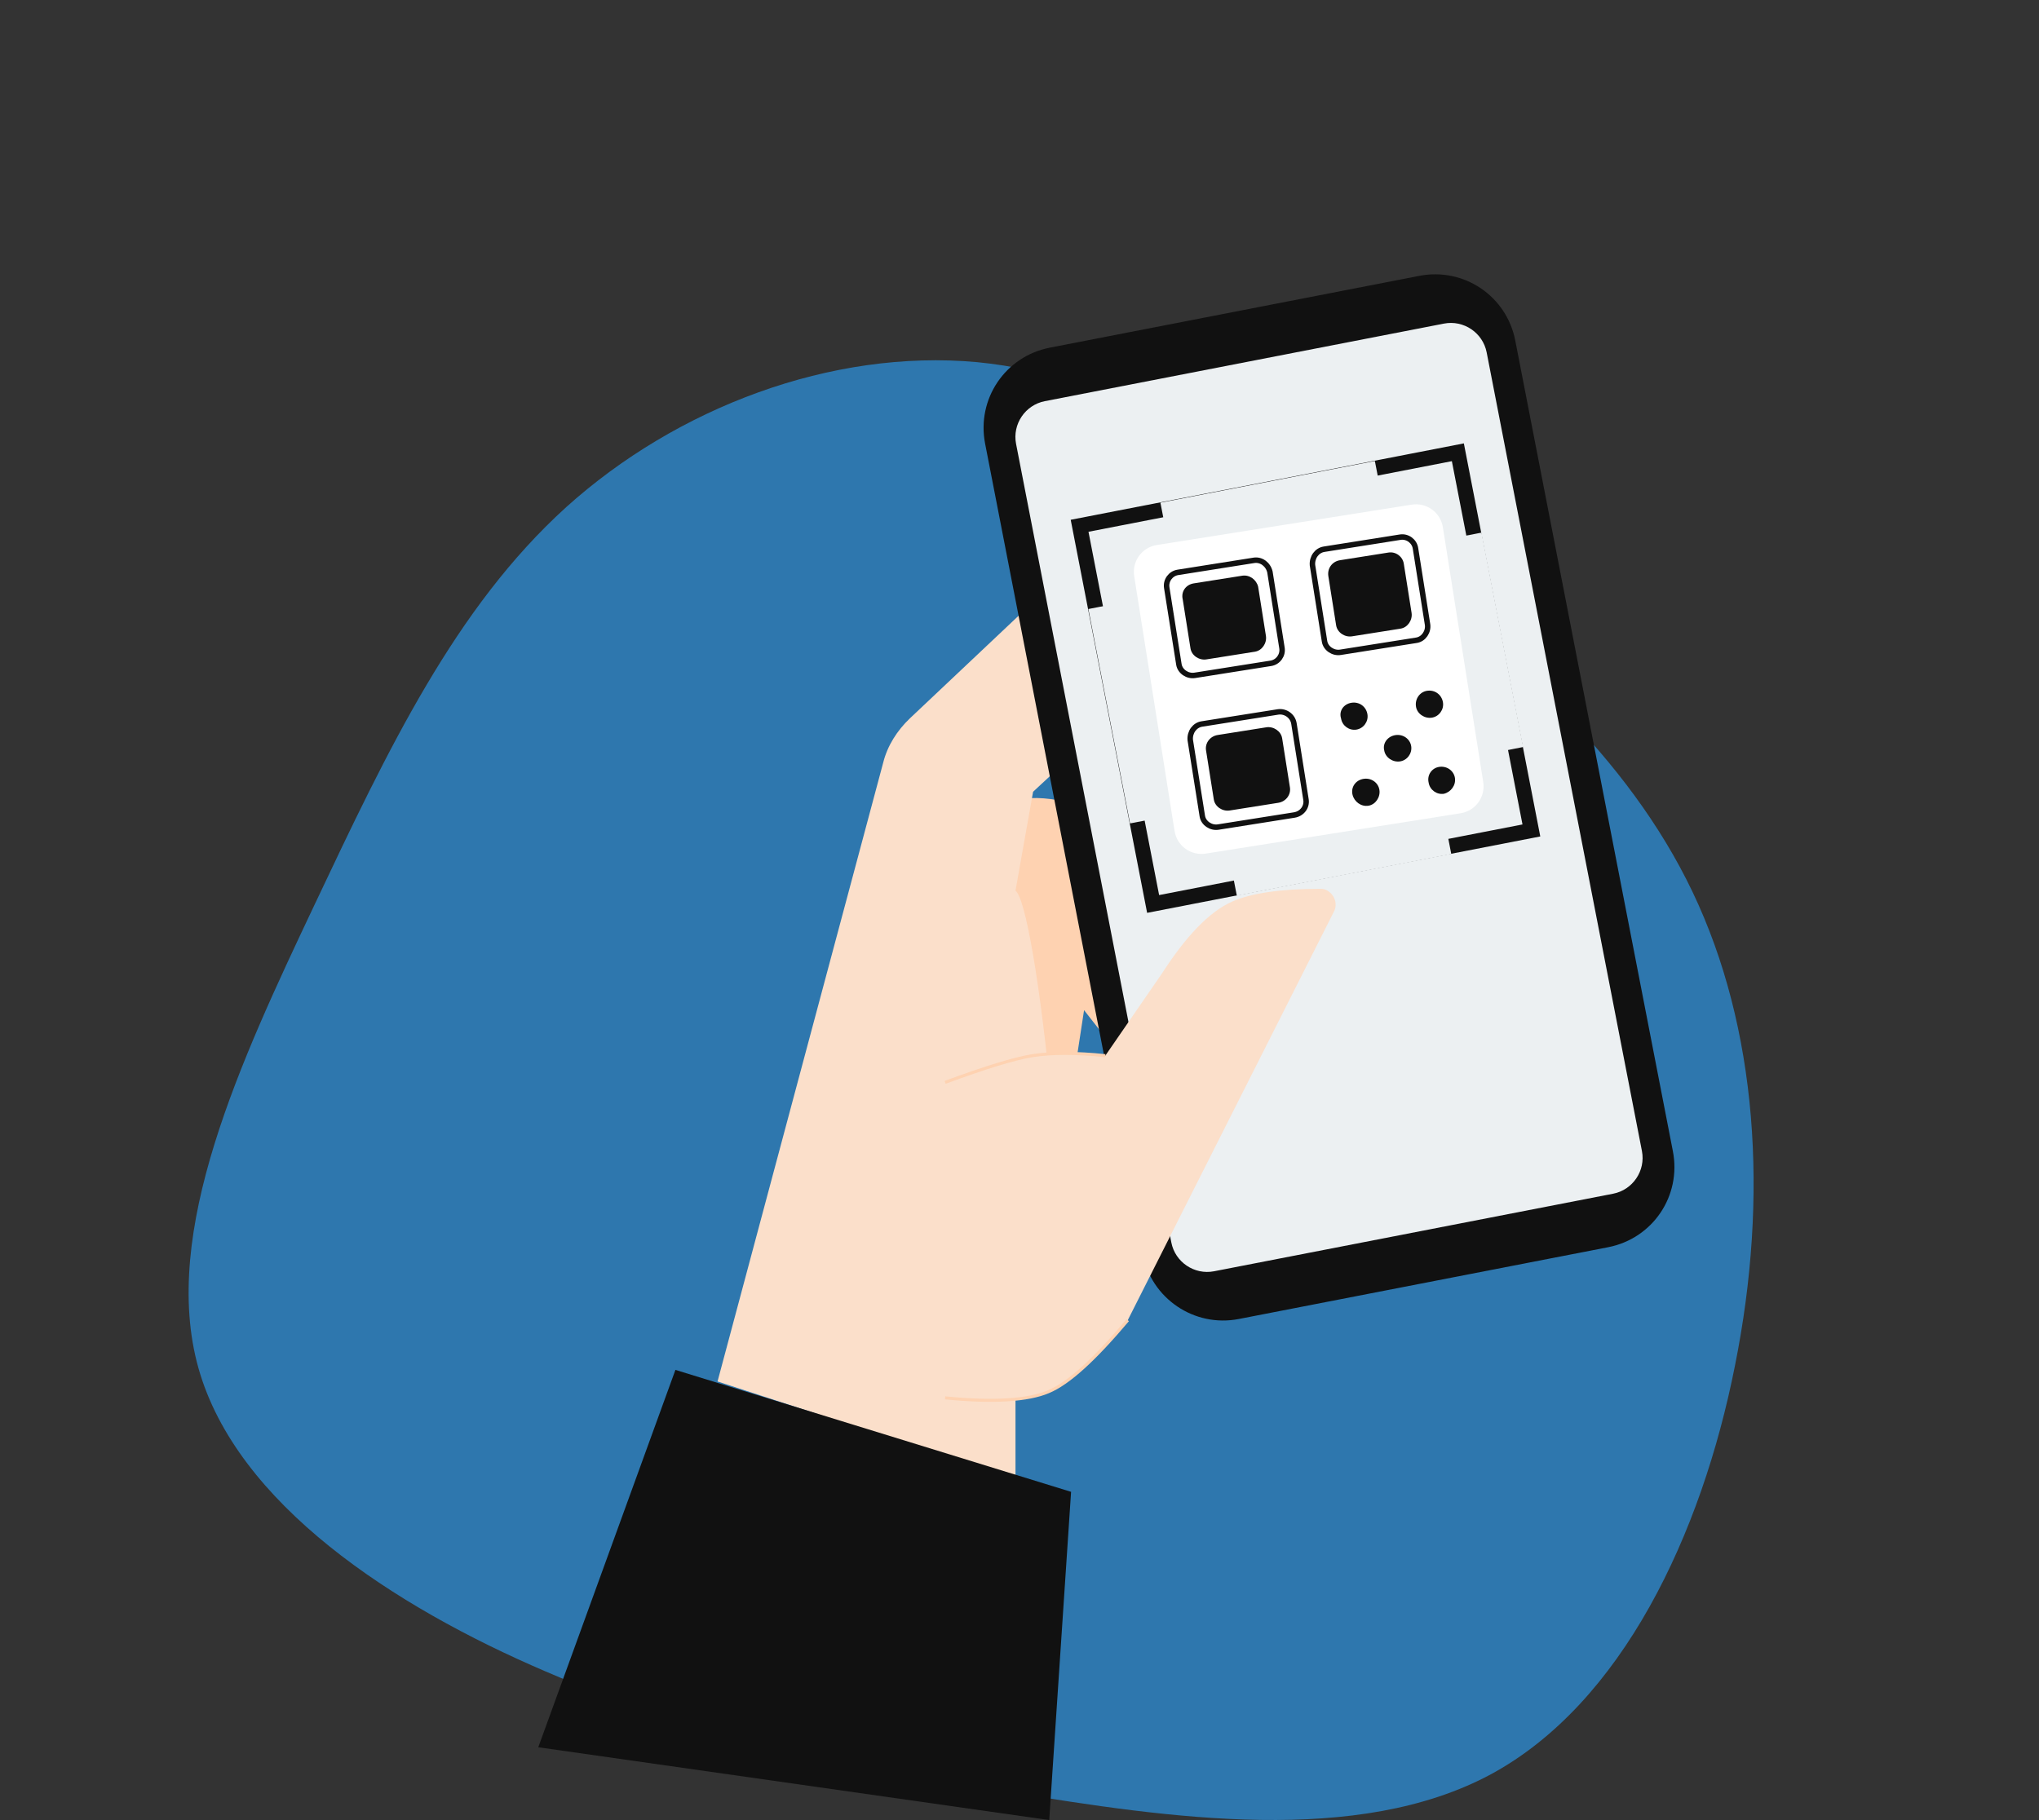 <?xml version="1.0" encoding="utf-8"?>
<!-- Generator: Adobe Illustrator 25.4.1, SVG Export Plug-In . SVG Version: 6.00 Build 0)  -->
<svg version="1.1" id="Ebene_1" xmlns="http://www.w3.org/2000/svg" xmlns:xlink="http://www.w3.org/1999/xlink" x="0px" y="0px"
	 width="336px" height="300px" viewBox="0 0 336 300" style="enable-background:new 0 0 336 300;" xml:space="preserve">
<rect x="0" y="0" width="336" height="300" fill="#333333" stroke="none"/>
<style type="text/css">
	.st0{fill:#2E77AE;}
	.st1{fill-rule:evenodd;clip-rule:evenodd;fill:#FED2B1;}
	.st2{fill-rule:evenodd;clip-rule:evenodd;fill:#FBDFCA;}
	.st3{fill-rule:evenodd;clip-rule:evenodd;fill:#111111;}
	.st4{fill-rule:evenodd;clip-rule:evenodd;fill:#ECF0F2;}
	.st5{fill:none;stroke:#111111;stroke-width:2.5;}
	.st6{fill-rule:evenodd;clip-rule:evenodd;fill:#FFFFFF;}
	.st7{fill-rule:evenodd;clip-rule:evenodd;fill:#FFFFFF;stroke:#111111;stroke-width:0.9;}
	.st8{fill:none;stroke:#FED2B1;stroke-width:0.5;}
	.st9{fill:none;}
</style>
<g id="step_x2F_02">
	<g id="Group-28" transform="translate(31, 42)">
		<g id="Group-19">
			<g id="blob-_x28_1_x29_" transform="translate(0, 17.391)">
				<path id="Path" class="st0" d="M196.9,32.6c20.9,15.6,40.3,32.6,51,55c10.7,22.4,12.6,50.2,7,78.1
					c-5.5,27.8-18.6,55.7-40.3,67.4c-21.9,11.7-52.5,7.3-79.7,2.8c-27.2-4.5-51.2-9.1-76-19.8c-25-10.7-50.9-27.6-57.2-50
					s7-50.7,19.1-76.3c12.2-25.8,23.2-49,41.5-65.6C80.5,7.8,106-1.9,130,0.3C153.8,2.6,176,16.9,196.9,32.6z"/>
			</g>
			<g id="Group-18" transform="translate(87.24, 0)">
				<path id="Path-9" class="st1" d="M45.2,138.4l13.5-2.8l1.7-11.1l5.4,6.9l-5.4-40.5c-7.9-2.3-13-1.7-15.2,1.8
					C43,96.3,43,111.5,45.2,138.4z"/>
				<path id="Path-7" class="st2" d="M0,185.7l27.3-102c0.7-2.8,2.3-5.3,4.4-7.3L63.9,46l0,0l3.4,28.3L52,88.5l-2.9,16.3
					c0.8,0.6,1.8,4.2,2.9,10.6s2.1,14.6,3.1,24.4l-4.1,42l-1.9,6.3v13.6L0,185.7z"/>
				
					<g id="Group-17" transform="translate(100.76, 89.424) rotate(-9) translate(-100.76, -89.424) translate(53.442, 6.383)">
					
						<g id="Group-16" transform="translate(47.317, 83.041) rotate(-2) translate(-47.317, -83.041) translate(2.817, 1.504)">
						<g id="Group-15">
							<path id="Rectangle" class="st3" d="M13.5,0l62,0C83,0,89,6,89,13.5l0,136.1c0,7.5-6,13.5-13.5,13.5l-62,0
								C6,163.1,0,157,0,149.6L0,13.5C0,6,6,0,13.5,0z"/>
							<path id="Rectangle_00000090995993849263068630000005727497417878427264_" class="st4" d="M11,8.5l67,0c3.3,0,6,2.7,6,6
								l0,134.1c0,3.3-2.7,6-6,6l-67,0c-3.3,0-6-2.7-6-6L5,14.5C5,11.2,7.7,8.5,11,8.5z"/>
							
								<rect id="Rectangle_00000022537399990824701710000000030687483546202283_" x="12.8" y="29.8" transform="matrix(-1 3.435057e-06 -3.435057e-06 -1 89 123.055)" class="st5" width="63.5" height="63.5"/>
						</g>
						
							<rect id="Rectangle_00000070098417672540078980000007208632332893003450_" x="26.5" y="28.5" transform="matrix(-1 3.435057e-06 -3.435057e-06 -1 89 123.055)" class="st4" width="36" height="66"/>
						<polygon id="Rectangle_00000181795061234390571380000011839516643603669644_" class="st4" points="77.5,43.5 77.5,79.5 
							11.5,79.5 11.5,43.5 						"/>
					</g>
					<g id="Group-14" transform="translate(21.317, 37.52)">
						<path id="Rectangle_00000109719137298405435150000014107964681889475226_" class="st6" d="M4.5,0L47,0c2.5,0,4.5,2,4.5,4.5
							l0,42.5c0,2.5-2,4.5-4.5,4.5l-42.5,0C2,51.5,0,49.5,0,47L0,4.5C0,2,2,0,4.5,0z"/>
						<path id="Rectangle_00000072273214011770829870000010023953112116712364_" class="st7" d="M7.2,5l12.7,0c1.2,0,2.2,1,2.3,2.3
							l0,12.7c0,1.2-1,2.2-2.2,2.2l-12.7,0c-1.2,0-2.3-1-2.3-2.2L5,7.2C5,6,6,5,7.2,5z"/>
						<path id="Rectangle-Copy" class="st7" d="M7.2,30.3l12.7,0c1.2,0,2.3,1,2.3,2.3l0,12.7c0,1.2-1,2.2-2.3,2.2l-12.7,0
							c-1.2,0-2.3-1-2.3-2.2l0-12.7C5,31.3,6,30.3,7.2,30.3z"/>
						<path id="Rectangle-Copy-4" class="st7" d="M31.6,5l12.7,0c1.2,0,2.2,1,2.2,2.2l0,12.7c0,1.2-1,2.3-2.2,2.3l-12.7,0
							c-1.2,0-2.3-1-2.3-2.2l0-12.7C29.4,6,30.4,5,31.6,5z"/>
						<path id="Rectangle-Copy-2" class="st3" d="M9.5,7.2l8.1,0c1.2,0,2.2,1,2.3,2.2l0,8.2c0,1.2-1,2.3-2.2,2.3l-8.1,0
							c-1.2,0-2.3-1-2.3-2.2l0-8.2C7.2,8.2,8.2,7.2,9.5,7.2z"/>
						<path id="Rectangle-Copy-3" class="st3" d="M9.5,32.5l8.1,0c1.2,0,2.3,1,2.3,2.2l0,8.2c0,1.2-1,2.2-2.3,2.2l-8.1,0
							c-1.2,0-2.3-1-2.3-2.2l0-8.2C7.2,33.5,8.2,32.5,9.5,32.5z"/>
						<path id="Rectangle-Copy-5" class="st3" d="M33.9,7.2l8.1,0c1.2,0,2.2,1,2.2,2.2l0,8.2c0,1.2-1,2.3-2.2,2.3l-8.1,0
							c-1.2,0-2.3-1-2.3-2.2l0-8.2C31.6,8.2,32.6,7.2,33.9,7.2z"/>
						<path id="Rectangle-Copy-6" class="st3" d="M32.1,30.7L32.1,30.7c1.3,0,2.3,1,2.3,2.3v0c0,1.2-1,2.2-2.2,2.2h0
							c-1.2,0-2.2-1-2.2-2.2v0C29.8,31.7,30.8,30.7,32.1,30.7z"/>
						<path id="Rectangle-Copy-8" class="st3" d="M32.1,43.4L32.1,43.4c1.3,0,2.3,1,2.3,2.2v0c0,1.2-1,2.3-2.2,2.3h0
							c-1.2,0-2.2-1-2.3-2.2v0C29.8,44.4,30.8,43.4,32.1,43.4z"/>
						<path id="Rectangle-Copy-7" class="st3" d="M44.7,30.7L44.7,30.7c1.3,0,2.3,1,2.3,2.3v0c0,1.2-1,2.2-2.2,2.2h0
							c-1.2,0-2.3-1-2.3-2.2v0C42.5,31.7,43.5,30.7,44.7,30.7z"/>
						<path id="Rectangle-Copy-9" class="st3" d="M44.7,43.4L44.7,43.4c1.3,0,2.3,1,2.3,2.2v0c0,1.2-1,2.2-2.2,2.3h0
							c-1.2,0-2.2-1-2.2-2.2v0C42.5,44.4,43.5,43.4,44.7,43.4z"/>
						<path id="Rectangle-Copy-10" class="st3" d="M38.4,37.1L38.4,37.1c1.3,0,2.3,1,2.3,2.2v0c0,1.2-1,2.2-2.2,2.2h0
							c-1.2,0-2.3-1-2.3-2.2v0C36.1,38.1,37.1,37.1,38.4,37.1z"/>
					</g>
				</g>
				<path id="Path-8" class="st2" d="M37.5,188.4c8,0.8,13.7,0.4,17-1c3.4-1.4,7.7-5.4,13.1-11.8l0,0l34-67.4
					c0.6-1.2,0.1-2.7-1.1-3.4c-0.3-0.2-0.7-0.3-1.1-0.3c-6.6,0-11.4,0.7-14.6,2.1c-3.8,1.7-7.6,5.7-11.6,11.9L63.9,132
					c-4.8-0.5-8.8-0.5-12,0c-3.1,0.5-7.9,2-14.4,4.4V188.4z"/>
				<path id="Shape" class="st8" d="M37.5,188.4c8,0.8,13.7,0.4,17-1c3.4-1.4,7.7-5.4,13.1-11.8l0,0 M63.9,132
					c-4.8-0.5-8.8-0.5-12,0c-3.1,0.5-7.9,2-14.4,4.4"/>
			</g>
			<g id="Path-10" transform="translate(0, 17.391)">
				<g id="Mask">
					<path id="Path_00000011001498952026483380000017749443634610238898_" class="st9" d="M196.9,32.6c20.9,15.6,40.3,32.6,51,55
						c10.7,22.4,12.6,50.2,7,78.1c-5.5,27.8-18.6,55.7-40.3,67.4c-21.9,11.7-52.5,7.3-79.7,2.8c-27.2-4.5-51.2-9.1-76-19.8
						c-25-10.7-50.9-27.6-57.2-50s7-50.7,19.1-76.3c12.2-25.8,23.2-49,41.5-65.6C80.5,7.8,106-1.9,130,0.3
						C153.8,2.6,176,16.9,196.9,32.6z"/>
				</g>
				<polygon class="st3" points="57.7,228.6 80.3,166.4 145.5,186.5 141.9,240.6 				"/>
			</g>
		</g>
	</g>
</g>
</svg>

